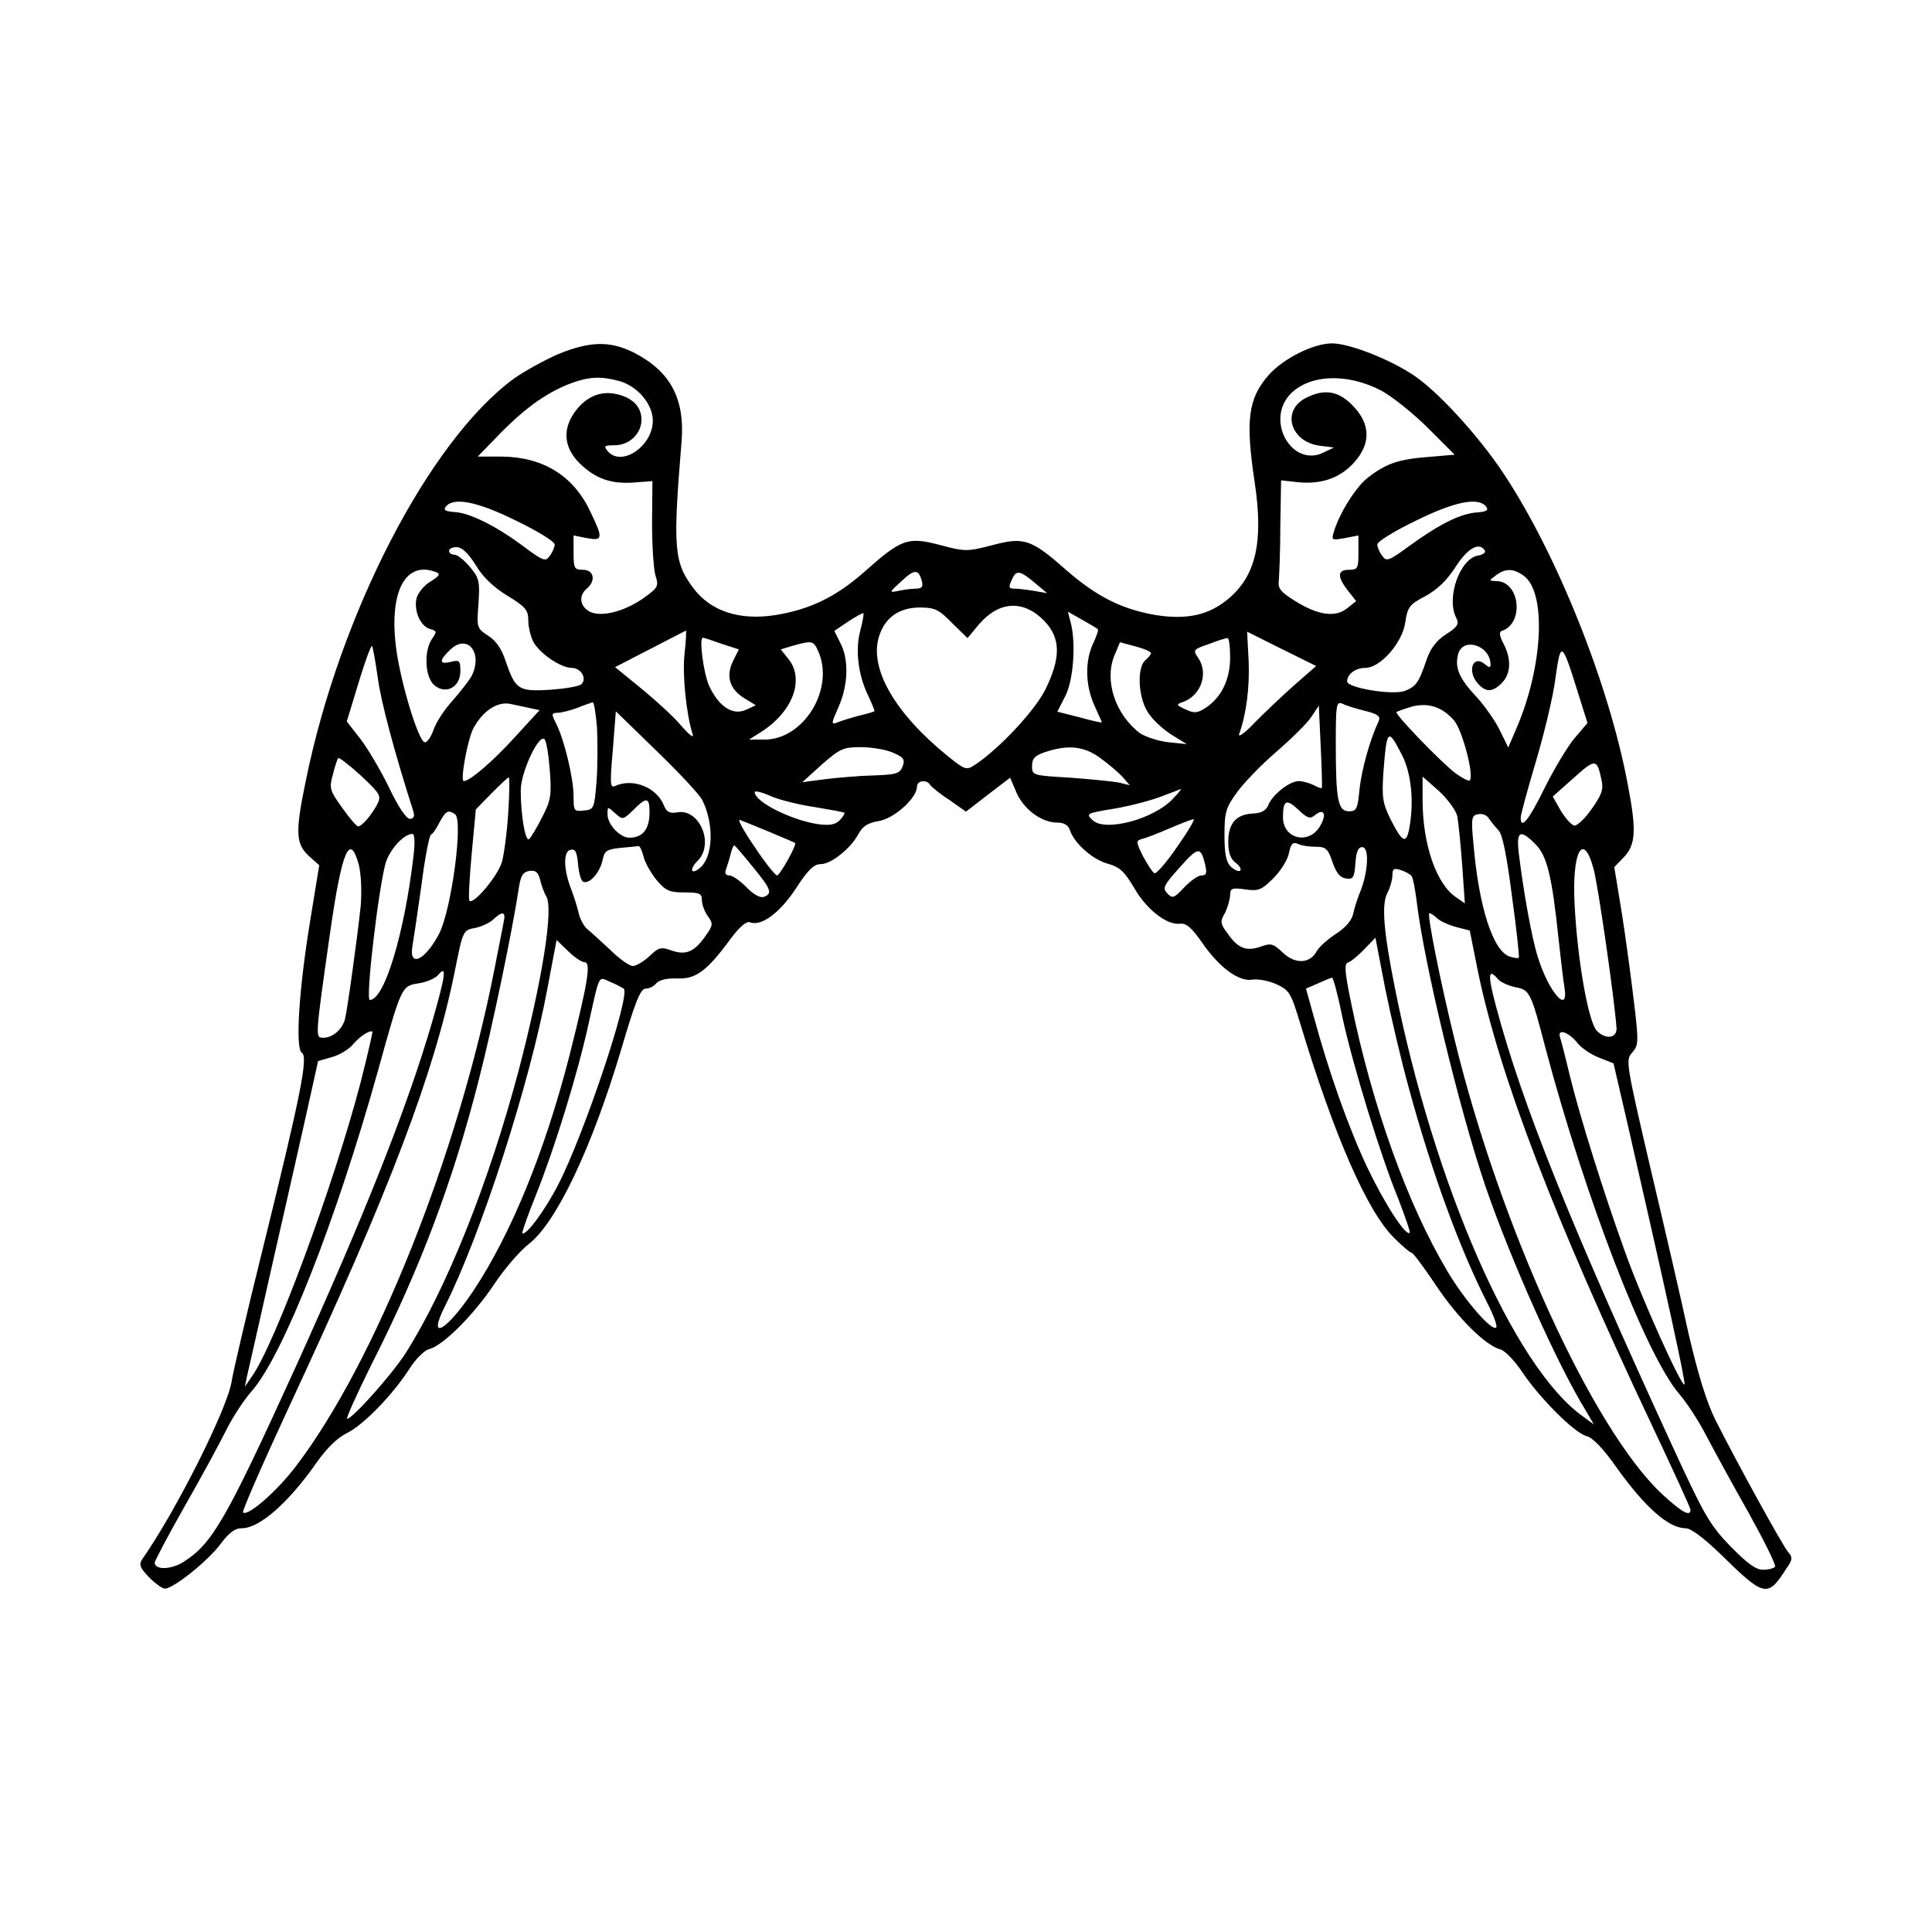 <?xml version="1.0" standalone="no"?>
<!DOCTYPE svg PUBLIC "-//W3C//DTD SVG 20010904//EN"
 "http://www.w3.org/TR/2001/REC-SVG-20010904/DTD/svg10.dtd">
<svg version="1.0" xmlns="http://www.w3.org/2000/svg"
 width="512pt" height="512pt" viewBox="0 0 512 512"
 preserveAspectRatio="xMidYMid meet">
<g transform="translate(0,512) scale(0.1,-0.1)"
fill="#000000" stroke="none">
<path d="M1478 4181 c-36 -16 -89 -45 -117 -65 -224 -165 -461 -623 -551
-1067 -28 -135 -26 -165 8 -197 l28 -25 -23 -141 c-31 -187 -41 -345 -23 -356
17 -11 -2 -108 -105 -525 -41 -165 -77 -320 -81 -345 -10 -70 -146 -342 -237
-472 -9 -14 -7 -22 18 -48 16 -16 35 -30 42 -30 23 0 116 75 148 119 22 29 37
41 56 41 47 0 124 68 198 174 26 37 54 65 80 78 45 22 123 103 167 172 16 25
39 48 52 51 36 9 117 90 172 172 27 41 68 88 91 106 73 56 167 254 245 515 37
126 51 162 65 162 9 0 22 6 28 14 8 9 28 14 56 13 49 -2 78 19 142 106 23 31
41 46 50 43 30 -12 79 24 122 89 32 50 48 65 66 65 28 0 80 42 100 80 11 20
24 29 53 34 41 6 102 61 102 91 0 17 26 20 35 5 3 -5 26 -24 51 -40 l44 -31
58 45 59 45 17 -40 c20 -45 67 -79 108 -79 18 0 29 -7 33 -19 11 -35 60 -79
101 -90 32 -9 44 -21 69 -63 33 -58 87 -100 122 -96 17 2 31 -10 60 -52 46
-66 98 -103 133 -96 14 2 42 -3 62 -12 35 -16 39 -23 63 -102 90 -298 178
-500 249 -570 22 -22 43 -40 47 -40 4 0 32 -38 63 -84 58 -88 133 -162 172
-172 12 -3 38 -30 58 -60 47 -70 139 -162 171 -170 16 -4 44 -33 79 -83 75
-105 138 -161 183 -161 14 0 47 -25 91 -67 118 -116 126 -118 176 -40 17 24
17 30 4 45 -15 18 -129 225 -191 347 -24 48 -46 119 -72 230 -19 88 -65 287
-102 443 -64 275 -65 283 -48 302 17 19 18 28 6 128 -7 59 -21 165 -32 236
l-21 128 26 27 c31 33 33 71 10 191 -50 268 -189 614 -330 826 -67 101 -178
222 -243 263 -65 42 -167 81 -211 81 -49 0 -129 -40 -168 -84 -54 -62 -62
-118 -37 -284 24 -159 3 -249 -71 -310 -51 -42 -108 -55 -191 -42 -89 15 -157
49 -237 119 -93 82 -112 89 -197 66 -66 -17 -72 -17 -139 1 -85 22 -101 16
-200 -72 -75 -66 -143 -99 -235 -114 -95 -15 -172 10 -218 72 -51 68 -54 106
-31 385 10 116 -29 189 -127 239 -63 31 -116 30 -201 -5z m164 -71 c48 -14 88
-61 88 -105 0 -68 -84 -124 -120 -80 -11 13 -8 15 19 15 39 0 71 31 71 68 0
35 -25 59 -68 68 -43 9 -82 -9 -111 -51 -33 -49 -25 -99 25 -142 40 -35 81
-47 143 -41 l40 3 -1 -110 c0 -60 4 -123 9 -140 9 -27 7 -32 -26 -56 -51 -38
-114 -55 -146 -41 -28 13 -33 43 -10 62 25 21 19 50 -10 50 -23 0 -25 4 -25
45 l0 46 35 -7 c43 -8 44 -1 9 71 -44 94 -125 144 -234 145 l-64 0 64 66 c67
67 124 107 188 130 45 16 76 17 124 4z m2020 -26 c29 -16 84 -60 123 -99 l70
-70 -70 -6 c-78 -6 -111 -17 -159 -54 -32 -24 -76 -94 -91 -144 -7 -23 -6 -23
29 -17 l36 7 0 -46 c0 -41 -2 -45 -25 -45 -31 0 -32 -18 -3 -55 l22 -28 -24
-19 c-31 -25 -77 -19 -139 20 -37 23 -45 33 -42 53 1 13 4 78 4 145 l2 121 46
-5 c63 -6 112 12 149 54 43 49 42 100 -4 148 -38 40 -76 47 -126 21 -64 -33
-41 -115 36 -126 l39 -5 -27 -13 c-82 -41 -154 80 -91 152 50 55 153 60 245
11z m-2294 -344 c56 -27 102 -55 102 -63 0 -7 -6 -21 -13 -30 -11 -16 -17 -14
-67 23 -73 55 -145 91 -185 93 -25 2 -31 5 -23 15 21 25 83 13 186 -38z m2570
38 c8 -10 2 -14 -24 -16 -43 -3 -98 -30 -178 -88 -56 -41 -62 -43 -73 -27 -7
9 -13 23 -13 30 0 8 46 36 102 63 103 51 165 63 186 38z m-2677 -156 c19 -32
48 -59 84 -81 48 -29 55 -38 55 -65 0 -17 6 -42 13 -56 16 -31 73 -70 102 -70
25 0 41 -28 26 -43 -6 -6 -43 -12 -83 -15 -84 -5 -92 0 -118 76 -10 31 -25 54
-46 67 -30 20 -31 21 -26 85 4 60 2 68 -23 98 -15 18 -33 32 -41 32 -8 0 -14
5 -14 10 0 6 9 10 20 10 14 0 31 -16 51 -48z m2674 39 c3 -5 -5 -11 -17 -13
-49 -7 -87 -114 -58 -167 7 -15 2 -23 -28 -42 -26 -17 -41 -37 -52 -69 -20
-59 -27 -69 -57 -81 -32 -12 -153 8 -153 25 0 19 22 36 48 36 40 0 98 66 106
120 6 41 11 48 53 70 31 17 57 41 80 77 32 50 63 68 78 44z m-2780 -57 c13 -5
10 -10 -14 -25 -17 -10 -33 -30 -37 -44 -8 -33 10 -75 36 -82 18 -5 18 -7 5
-26 -22 -32 -19 -100 5 -122 30 -27 70 -7 70 36 0 28 -2 31 -25 25 -32 -8 -32
4 -1 33 46 43 87 -11 55 -72 -7 -12 -29 -40 -49 -63 -21 -23 -44 -57 -51 -78
-7 -20 -18 -35 -24 -33 -17 6 -63 157 -75 248 -20 150 24 234 105 203z m1288
-24 c4 -15 0 -20 -16 -20 -12 0 -33 -3 -47 -6 -24 -5 -24 -4 8 25 35 33 46 34
55 1z m307 -11 l25 -21 -34 6 c-18 3 -42 6 -52 6 -16 0 -17 3 -7 25 12 26 21
24 68 -16z m1287 26 c62 -43 53 -241 -19 -407 l-21 -49 -22 45 c-12 25 -40 65
-62 89 -46 49 -58 77 -49 113 12 47 86 24 86 -27 0 -9 -3 -9 -15 1 -32 26 -48
-19 -18 -52 21 -23 38 -23 63 2 24 24 26 64 4 105 -10 19 -12 31 -4 33 60 20
48 131 -14 132 -21 1 -21 1 -2 15 25 19 46 19 73 0z m-1269 -121 c43 -45 44
-97 2 -182 -29 -57 -122 -156 -185 -198 -24 -16 -27 -15 -73 22 -141 114 -210
234 -182 319 16 49 53 75 108 75 39 0 50 -5 85 -41 l41 -40 30 36 c54 63 119
66 174 9z m-488 -25 c-14 -51 -6 -118 21 -173 10 -22 18 -40 16 -41 -1 -1 -20
-7 -42 -12 -22 -6 -48 -14 -57 -18 -16 -6 -15 -2 4 41 26 58 28 127 5 170
l-16 32 37 25 c20 13 38 23 40 22 2 -2 -2 -22 -8 -46z m629 4 c3 -2 -3 -19
-12 -38 -22 -47 -21 -110 3 -164 11 -24 20 -44 20 -45 0 -2 -27 4 -59 13 l-59
15 21 41 c22 42 29 143 14 197 l-7 27 37 -21 c21 -12 40 -23 42 -25z m-1095
-67 c-6 -56 5 -161 22 -213 3 -10 -10 0 -30 23 -19 23 -67 67 -106 99 l-70 57
93 48 c50 26 93 48 95 49 1 0 0 -28 -4 -63z m1618 -80 c-32 -28 -79 -73 -106
-100 -27 -29 -46 -42 -42 -31 19 53 28 124 25 194 l-4 77 92 -46 91 -45 -56
-49z m-1520 108 l46 -15 -15 -30 c-20 -40 -10 -75 29 -99 l31 -19 -26 -12
c-35 -16 -72 8 -98 64 -15 35 -27 127 -16 127 2 0 24 -7 49 -16z m1348 -36 c0
-59 -23 -106 -65 -134 -22 -14 -30 -15 -53 -4 -26 12 -26 13 -6 20 48 18 67
77 39 117 -14 20 -13 22 28 36 23 9 45 16 50 16 4 1 7 -23 7 -51z m-1092 17
c45 -99 -37 -235 -142 -235 l-41 0 30 19 c85 53 118 139 75 194 l-21 26 33 10
c50 14 54 13 66 -14z m882 -6 c0 -4 -7 -12 -15 -19 -22 -19 -19 -96 6 -136 11
-19 39 -45 62 -60 l42 -26 -49 5 c-26 3 -60 14 -75 24 -65 49 -95 139 -68 205
l15 36 41 -11 c23 -6 41 -14 41 -18z m-2049 -64 c8 -63 45 -201 95 -357 3 -12
0 -18 -10 -18 -9 0 -31 32 -55 83 -22 45 -56 103 -76 129 l-36 46 31 102 c17
56 33 100 36 98 2 -3 9 -40 15 -83z m3179 -35 l27 -86 -34 -40 c-18 -21 -54
-81 -79 -131 -42 -86 -64 -113 -64 -80 0 8 18 74 40 148 22 74 46 173 52 221
14 101 17 99 58 -32z m-2778 -46 l28 -6 -66 -72 c-59 -65 -119 -116 -135 -116
-10 0 10 109 25 139 25 47 65 74 101 65 11 -2 32 -7 47 -10z m180 -51 c2 -38
2 -102 -1 -143 -6 -73 -7 -75 -33 -78 -27 -3 -28 -1 -28 38 0 48 -25 151 -46
192 -13 26 -13 28 3 29 10 0 34 6 53 13 19 8 38 14 41 15 3 0 8 -29 11 -66z
m2036 43 c32 -8 41 -14 36 -26 -25 -54 -45 -129 -51 -180 -5 -54 -8 -60 -28
-60 -29 0 -35 29 -35 177 0 106 1 115 18 108 9 -5 36 -13 60 -19z m236 -26
c22 -27 53 -146 41 -158 -3 -3 -20 6 -38 19 -37 28 -162 157 -156 162 2 2 20
8 39 14 45 12 82 0 114 -37z m-351 -178 c-1 -2 -10 1 -21 7 -12 6 -29 11 -40
11 -25 0 -71 -37 -81 -64 -6 -14 -18 -21 -41 -22 -44 -2 -65 -26 -65 -75 0
-29 6 -45 19 -55 11 -8 16 -17 13 -21 -4 -4 -15 1 -25 10 -13 13 -17 35 -17
85 0 60 4 72 33 112 18 25 65 74 105 108 39 34 81 75 92 92 l20 30 5 -108 c3
-59 4 -108 3 -110z m-1642 -32 c32 -64 29 -151 -6 -180 -24 -20 -29 -4 -6 19
45 45 4 140 -55 128 -19 -3 -27 1 -34 17 -18 49 -83 75 -130 53 -13 -6 -14 6
-6 95 l8 103 108 -105 c60 -58 114 -116 121 -130z m-404 79 c5 -67 3 -80 -21
-126 -14 -28 -30 -54 -34 -57 -10 -6 -22 64 -22 130 0 47 48 150 63 135 5 -5
11 -42 14 -82z m2258 41 c26 -50 33 -128 19 -199 -8 -38 -18 -33 -49 28 -21
43 -23 58 -19 122 9 118 12 121 49 49z m-1350 6 c30 -13 34 -18 27 -37 -7 -19
-17 -22 -78 -24 -38 -1 -96 -6 -128 -10 l-60 -8 52 47 c48 42 57 46 103 46 27
0 65 -6 84 -14z m551 -15 c21 -15 48 -38 59 -50 l19 -22 -28 7 c-15 3 -74 9
-129 13 -100 6 -102 6 -102 31 0 20 8 28 35 37 60 20 103 16 146 -16z m-1916
-122 c-16 -30 -41 -59 -51 -59 -4 0 -23 22 -42 49 -33 46 -35 52 -25 88 5 21
12 41 14 44 2 3 29 -18 60 -46 52 -49 55 -54 44 -76z m3244 65 c6 -26 1 -40
-26 -78 -18 -26 -39 -45 -46 -44 -8 2 -24 20 -36 40 l-21 37 55 49 c58 52 62
52 74 -4z m-2897 -86 c-3 -51 -11 -111 -17 -133 -12 -38 -75 -113 -86 -102 -3
3 0 58 6 124 l11 118 42 43 c23 23 43 42 45 42 3 0 2 -42 -1 -92z m2515 -11
c3 -17 9 -75 13 -130 l7 -101 -23 16 c-52 34 -89 140 -89 257 l0 63 43 -38
c23 -21 45 -51 49 -67z m-1702 24 c41 -7 76 -13 78 -15 1 -2 -4 -11 -13 -20
-12 -12 -27 -14 -58 -10 -71 11 -167 59 -167 85 0 4 19 0 43 -11 23 -10 76
-23 117 -29z m949 23 c-50 -55 -182 -90 -214 -57 -18 17 -15 18 58 30 42 7 98
22 124 32 27 10 50 19 52 20 3 1 -6 -11 -20 -25z m-1388 -26 c3 -52 -15 -78
-53 -78 -25 0 -58 35 -58 62 0 21 0 21 20 3 20 -18 21 -18 48 8 32 33 42 34
43 5z m1764 -18 c23 19 32 3 14 -28 -29 -52 -99 -36 -99 22 0 46 9 50 41 20
24 -23 31 -25 44 -14z m-2279 2 c22 -15 -9 -250 -42 -316 -37 -71 -81 -92 -71
-33 3 17 14 91 24 162 9 72 21 132 25 133 5 2 15 17 23 33 16 30 23 34 41 21z
m2765 -42 c11 -11 22 -67 36 -176 12 -87 20 -161 18 -162 -2 -2 -13 -1 -24 3
-44 14 -82 131 -96 297 -7 69 -5 77 11 80 11 3 24 -2 29 -10 6 -9 17 -23 26
-32z m-1931 -5 c36 -15 66 -28 67 -29 5 -5 -40 -86 -48 -86 -4 0 -32 34 -60
77 -29 42 -46 74 -38 70 8 -3 43 -17 79 -32z m1079 -40 c-28 -41 -55 -72 -60
-69 -5 3 -18 23 -30 45 -19 39 -19 41 -2 46 10 2 43 15 73 28 30 13 59 24 63
24 5 1 -15 -33 -44 -74z m-2023 -22 c-24 -206 -77 -383 -116 -383 -12 0 23
295 42 363 11 36 48 77 71 77 6 0 7 -22 3 -57z m2973 30 c31 -31 44 -86 61
-248 6 -55 13 -115 16 -132 12 -75 -43 -10 -71 82 -16 50 -38 175 -50 273 -7
60 3 66 44 25z m-583 -7 c27 0 33 -4 45 -40 10 -29 20 -42 36 -44 19 -3 22 2
25 40 2 30 7 43 18 43 19 0 16 -63 -4 -115 -8 -19 -17 -47 -20 -62 -4 -18 -21
-37 -46 -53 -21 -14 -44 -34 -50 -45 -18 -34 -57 -36 -90 -5 -26 25 -32 26
-60 16 -38 -13 -60 -4 -88 37 -18 24 -19 30 -6 52 7 14 13 35 14 47 0 19 4 21
40 16 35 -5 43 -2 75 30 19 19 38 49 41 67 5 24 10 29 23 24 9 -5 30 -8 47 -8z
m-1781 -24 c3 -16 19 -44 34 -63 25 -30 35 -34 75 -34 40 0 46 -3 46 -20 0
-11 7 -31 16 -43 14 -20 14 -24 -6 -52 -30 -43 -52 -52 -90 -39 -28 10 -34 9
-59 -15 -15 -14 -35 -26 -44 -26 -9 0 -36 19 -60 43 -25 23 -52 48 -61 55 -8
7 -18 25 -22 40 -3 15 -12 43 -19 62 -22 55 -23 104 -3 108 13 3 17 -6 20 -39
2 -23 8 -44 14 -46 17 -6 44 25 51 58 5 24 10 28 47 32 22 2 44 4 48 5 3 1 9
-11 13 -26z m289 -28 c50 -61 54 -72 30 -81 -9 -3 -27 6 -46 26 -17 17 -37 31
-45 31 -10 0 -13 6 -9 16 3 9 9 27 12 40 3 13 8 24 10 24 1 0 23 -25 48 -56z
m1200 4 c5 -22 3 -28 -10 -28 -9 0 -29 -14 -46 -32 -26 -28 -31 -30 -44 -16
-14 14 -11 21 33 70 49 55 55 55 67 6z m-2243 0 c6 -25 8 -69 5 -108 -9 -85
-36 -280 -42 -302 -8 -27 -33 -48 -56 -48 -23 0 -24 -8 17 280 31 216 52 266
76 178z m3272 -10 c12 -43 56 -349 61 -423 1 -26 -28 -31 -52 -7 -22 22 -51
182 -59 332 -8 142 22 200 50 98z m-2775 -74 c19 -35 -11 -221 -73 -459 -79
-298 -192 -582 -302 -754 -35 -54 -139 -171 -153 -171 -4 0 25 64 64 143 130
256 217 489 284 752 37 143 90 400 107 512 5 33 11 42 28 45 16 2 23 -3 28
-22 3 -14 10 -34 17 -46z m2293 54 c4 -6 9 -34 13 -64 19 -164 114 -557 183
-759 67 -195 192 -475 266 -594 l21 -36 -30 22 c-182 130 -394 614 -498 1138
-29 145 -35 217 -20 247 8 15 14 37 14 48 0 18 4 20 23 14 12 -4 25 -11 28
-16z m-2406 -120 c-2 -13 -14 -70 -25 -128 -96 -490 -316 -1041 -526 -1316
-51 -67 -128 -134 -140 -122 -3 3 53 131 124 284 265 569 383 881 437 1149 22
110 22 110 55 116 18 4 39 14 48 23 23 22 33 20 27 -6z m2474 8 c9 -8 32 -18
51 -23 l35 -9 22 -110 c57 -275 202 -653 457 -1193 58 -123 106 -227 106 -232
0 -20 -24 -6 -77 43 -183 173 -426 705 -547 1198 -40 162 -75 340 -68 340 3 0
13 -6 21 -14z m-75 -451 c61 -224 134 -423 207 -567 17 -33 28 -63 24 -66 -11
-11 -82 70 -128 147 -107 179 -201 441 -257 716 -16 78 -18 101 -8 104 7 2 27
18 43 35 l30 31 26 -135 c15 -74 43 -193 63 -265z m-2185 335 c18 0 9 -53 -39
-244 -65 -255 -155 -475 -255 -626 -72 -108 -124 -137 -76 -42 96 191 225 590
272 844 l24 127 30 -29 c17 -17 37 -30 44 -30z m-404 -159 c-66 -226 -177
-507 -363 -917 -184 -404 -220 -466 -297 -514 -32 -20 -75 -21 -75 -1 0 4 36
73 81 152 45 79 95 171 111 204 17 33 46 77 64 97 83 93 223 448 335 848 63
227 63 227 108 234 21 3 44 13 52 22 24 29 20 0 -16 -125z m2825 114 c7 -8 27
-17 45 -21 39 -7 42 -13 80 -159 107 -403 267 -816 355 -919 20 -23 52 -72 72
-111 20 -38 70 -130 112 -204 41 -74 73 -138 70 -143 -3 -4 -17 -8 -32 -8 -19
0 -42 17 -87 63 -54 56 -69 82 -154 267 -270 587 -397 904 -465 1158 -24 88
-23 109 4 77z m-2317 -25 c19 -16 -106 -389 -174 -520 -35 -68 -86 -137 -95
-128 -1 2 15 49 37 103 48 120 110 319 139 453 30 134 25 124 57 110 15 -6 31
-15 36 -18z m1905 -78 c28 -128 100 -363 148 -480 18 -47 32 -87 30 -89 -10
-10 -65 74 -112 172 -50 106 -102 252 -143 403 l-20 72 32 14 c18 8 34 15 37
15 3 1 16 -47 28 -107z m-2603 -173 c-70 -267 -227 -694 -289 -779 l-17 -25 5
25 c3 14 31 135 61 270 31 135 72 318 92 406 l36 162 38 11 c21 6 46 22 56 35
16 19 43 37 50 32 1 -1 -13 -63 -32 -137z m3227 105 c10 -12 35 -29 56 -37
l38 -15 38 -164 c103 -450 154 -683 150 -687 -7 -8 -112 224 -157 350 -55 152
-119 355 -147 469 -11 47 -23 93 -26 102 -7 24 25 12 48 -18z"/>
</g>
</svg>
